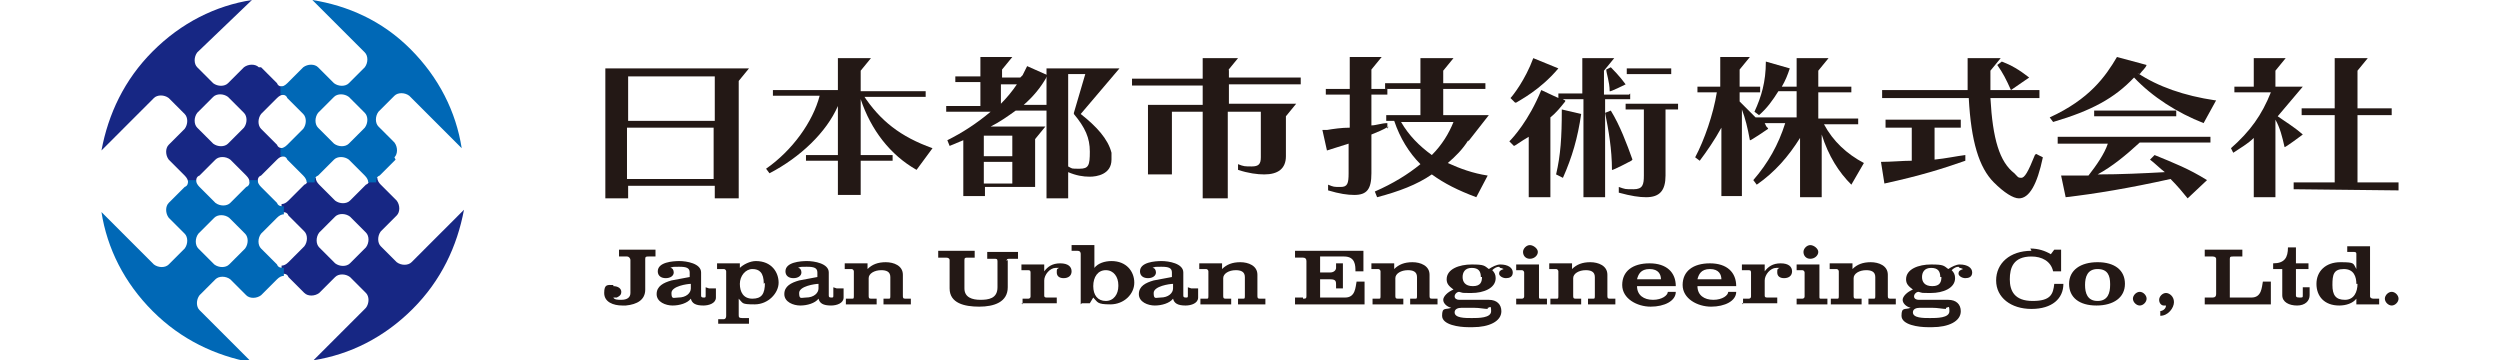 <?xml version="1.0" encoding="UTF-8"?>
<svg id="_レイヤー_2" data-name="レイヤー_2" xmlns="http://www.w3.org/2000/svg" version="1.1" viewBox="0 0 219.3 31.6">
  <!-- Generator: Adobe Illustrator 29.1.0, SVG Export Plug-In . SVG Version: 2.1.0 Build 142)  -->
  <defs>
    <style>
      .st0 {
        fill: #172784;
      }

      .st1 {
        fill: #231815;
      }

      .st2 {
        fill: #0068b6;
      }
    </style>
  </defs>
  <g>
    <g>
      <path class="st0" d="M22.7,5.9c-.3-.3-.9-.3-1.3,0l-1.4,1.4c-.3.3-.9.3-1.3,0l-1.4-1.4c-.3-.3-.3-.9,0-1.3L22.1,0c-3.2.5-6.2,2-8.7,4.5-2.5,2.5-3.9,5.5-4.5,8.7l4.6-4.6c.3-.3.9-.3,1.3,0l1.4,1.4c.3.3.3.9,0,1.3l-1.4,1.4c-.3.3-.3.9,0,1.3l1.4,1.4c.2.2.3.4.3.6h.7c0-.2,0-.5.3-.6l1.4-1.4c.3-.3.9-.3,1.3,0l1.4,1.4h0c.2.2.3.4.3.6h.7c0-.2,0-.5.3-.6l1.4-1.4c.2-.2.4-.3.6-.3v-.7c-.2,0-.5,0-.6-.3l-1.4-1.4c-.3-.3-.3-.9,0-1.3l1.4-1.4c.2-.2.4-.3.6-.3v-.7c-.2,0-.5,0-.6-.3l-1.4-1.4ZM21.4,9.9c.3.3.3.9,0,1.3l-1.4,1.4c-.3.3-.9.3-1.3,0l-1.4-1.4c-.3-.3-.3-.9,0-1.3l1.4-1.4c.3-.3.9-.3,1.3,0l1.4,1.4Z"/>
      <path class="st0" d="M26.7,25.7c.3.3.9.3,1.3,0l1.4-1.4c.3-.3.9-.3,1.3,0l1.4,1.4c.3.3.3.9,0,1.3l-4.6,4.6c3.2-.5,6.2-2,8.7-4.5,2.5-2.5,3.9-5.5,4.5-8.7l-4.6,4.6c-.3.3-.9.3-1.3,0l-1.4-1.4c-.3-.3-.3-.9,0-1.3l1.4-1.4c.3-.3.3-.9,0-1.3l-1.4-1.4c-.2-.2-.3-.4-.3-.6h-.7c0,.2,0,.5-.3.6l-1.4,1.4c-.3.3-.9.3-1.3,0l-1.4-1.4h0c-.2-.2-.3-.4-.3-.6h-.7c0,.2,0,.5-.3.6l-1.4,1.4c-.2.2-.4.3-.6.3v.7c.2,0,.5,0,.6.3l1.4,1.4c.3.3.3.9,0,1.3l-1.4,1.4c-.2.2-.4.3-.6.3v.7c.2,0,.5,0,.6.3l1.4,1.4ZM28,21.7c-.3-.3-.3-.9,0-1.3l1.4-1.4c.3-.3.9-.3,1.3,0l1.4,1.4c.3.3.3.9,0,1.3l-1.4,1.4c-.3.3-.9.3-1.3,0l-1.4-1.4Z"/>
      <path class="st2" d="M34.6,13.8c.3-.3.3-.9,0-1.3l-1.4-1.4c-.3-.3-.3-.9,0-1.3l1.4-1.4c.3-.3.9-.3,1.3,0l4.6,4.6c-.5-3.2-2-6.2-4.5-8.7S30.5.5,27.4,0l4.6,4.6c.3.3.3.9,0,1.3l-1.4,1.4c-.3.3-.9.3-1.3,0l-1.4-1.4c-.3-.3-.9-.3-1.3,0l-1.4,1.4c-.2.2-.4.3-.6.3v.7c.2,0,.5,0,.6.3l1.4,1.4c.3.3.3.9,0,1.3l-1.4,1.4h0c-.2.2-.4.3-.6.3v.7c.2,0,.5,0,.6.3l1.4,1.4c.2.2.3.4.3.6h.7c0-.2,0-.5.3-.6l1.4-1.4c.3-.3.9-.3,1.3,0l1.4,1.4c.2.2.3.4.3.6h.7c0-.2,0-.5.3-.6l1.4-1.4ZM30.6,12.6c-.3.3-.9.3-1.3,0l-1.4-1.4c-.3-.3-.3-.9,0-1.3l1.4-1.4c.3-.3.9-.3,1.3,0l1.4,1.4c.3.3.3.9,0,1.3l-1.4,1.4Z"/>
      <path class="st2" d="M14.8,17.8c-.3.3-.3.9,0,1.3l1.4,1.4c.3.3.3.9,0,1.3l-1.4,1.4c-.3.3-.9.3-1.3,0l-4.6-4.6c.5,3.2,2,6.2,4.5,8.7s5.5,3.9,8.7,4.5l-4.6-4.6c-.3-.3-.3-.9,0-1.3l1.4-1.4c.3-.3.9-.3,1.3,0l1.4,1.4c.3.3.9.3,1.3,0l1.4-1.4c.2-.2.4-.3.6-.3v-.7c-.2,0-.5,0-.6-.3l-1.4-1.4c-.3-.3-.3-.9,0-1.3l1.4-1.4h0c.2-.2.4-.3.6-.3v-.7c-.2,0-.5,0-.6-.3l-1.4-1.4c-.2-.2-.3-.4-.3-.6h-.7c0,.2,0,.5-.3.6l-1.4,1.4c-.3.3-.9.3-1.3,0l-1.4-1.4c-.2-.2-.3-.4-.3-.6h-.7c0,.2,0,.5-.3.6l-1.4,1.4ZM18.8,19.1c.3-.3.9-.3,1.3,0l1.4,1.4c.3.3.3.9,0,1.3l-1.4,1.4c-.3.3-.9.3-1.3,0l-1.4-1.4c-.3-.3-.3-.9,0-1.3l1.4-1.4Z"/>
    </g>
    <g>
      <path class="st1" d="M75.7,8.5h5.5v-.5h-5.7v-1.8l.9-1.1h-2.9v2.8h-5.7v.5h4.1c-.6,2.3-2.4,4.8-4.7,6.4h0s.3.4.3.4h0c2.7-1.4,5-3.6,6-5.9v4.3h-2.8v.5h2.8v3h2v-3h2.8v-.5h-2.8v-4.9c.9,2.7,2.6,4.9,4.9,6.2h0s1.4-1.9,1.4-1.9h0c-2.8-1-4.6-2.4-6.1-4.7Z"/>
      <path class="st1" d="M91.8,6v11.4h1.9v-2.3c.7.3,1.3.4,1.9.4s1.9-.2,1.9-1.5,0-.4,0-.6c-.3-1.2-1.3-2.3-2.7-3.4l3.4-4h-6.2ZM94.2,10c1,1.2,1.4,2.1,1.4,3.3s-.1,1.5-.9,1.5-.6,0-1-.2V6.5h1.5l-1,3.4h0s0,0,0,0Z"/>
      <path class="st1" d="M89.5,6.8h-1.6v-.7l.9-1.1h-2.8v1.7h-2.2v.5h2.2v2.1h-3v.5h3.9c-1.2,1-2.4,1.8-3.8,2.5h0s.2.5.2.5l1.2-.5v4.9h1.9v-.8h4.4v-4.2l.9-1.1h-4.8c.8-.4,1.5-.9,2.2-1.4h2.8v-.5h-2.1c.8-.7,1.5-1.5,2.1-2.6h0c0,0-1.8-.8-1.8-.8l-.4.8ZM88.8,14.2v1.9h-2.5v-1.9h2.5ZM86.3,13.7v-1.8h2.5v1.8h-2.5ZM89.2,7.4c-.4.6-.9,1.2-1.4,1.7v-1.7h1.4Z"/>
      <path class="st1" d="M107.7,6.2l.9-1.1h-3.1v1.8h-6.2v.6h6.2v1.7h-4.8v6.1h2.1v-5.5h2.7v7.6h2.2v-7.6h2.9v4c0,.6-.2.8-.8.8s-.7,0-1.2-.2h0s0,.5,0,.5h0c.9.3,1.7.4,2.3.4,1.2,0,1.9-.5,1.9-1.6v-3.5l.9-1.1h-5.9v-1.7h6.3v-.6h-6.3v-.7Z"/>
      <path class="st1" d="M121.7,11.3v-.5h0c-.5,0-1,.2-1.4.2v-2.7h1.4v-.5h-1.4v-1.7l.9-1.1h-2.8v2.8h-2.1v.5h2.1v2.9c-.7,0-1.4.1-2,.2h-.4s.4,1.8.4,1.8h0c.6-.2,1.3-.4,1.9-.6v2.6c0,.9-.1,1.2-.7,1.2s-.6,0-1.1-.2h0s0,.5,0,.5h0c1,.3,1.7.4,2.3.4,1.1,0,1.5-.5,1.5-1.9v-3.4c.5-.2,1-.4,1.5-.7h0Z"/>
      <path class="st1" d="M128.8,12.4h0s1.8-2.3,1.8-2.3h-4v-2.3h3.7v-.5h-3.7v-1.1l.9-1.1h-2.9v2.2h-3.1v.5h3.1v2.3h-3v.5h.7c.5,1.5,1.3,2.8,2.3,3.8-1.1.9-2.4,1.7-4,2.4h0s.2.5.2.5h0c1.9-.5,3.5-1.1,4.8-2,1.1.8,2.3,1.4,3.9,2h0s1-1.9,1-1.9h0c-1.3-.2-2.4-.6-3.5-1.1.7-.6,1.3-1.2,1.8-2ZM127.5,10.7c-.4,1-1,2-1.9,2.9-1.1-.8-2-1.7-2.7-2.9h4.6Z"/>
      <rect class="st1" x="142.7" y="6" width="3.9" height=".5"/>
      <path class="st1" d="M133,9c.3-.2,2.1-1.1,3.7-3h0c0,0-2.2-.9-2.2-.9h0c-.7,1.9-1.8,3.3-2,3.5h0c0,0,.4.4.4.4h0Z"/>
      <path class="st1" d="M141.3,5.9l-.4.2h0c0,.3.3,1.1.3,1.9h0c0,.1,1.4-.6,1.4-.6h0c-.5-.7-1.2-1.4-1.3-1.5h0Z"/>
      <path class="st1" d="M143.2,14c-.5-1.4-1.1-3-1.9-4.3h0c0,0-.5.2-.5.2h0c.3,1.5.6,3.2.6,5h0c0,.1,1.7-.8,1.7-.8h0Z"/>
      <path class="st1" d="M142.5,9.6h1.7v5.8c0,.8-.1,1.2-.9,1.2s-.7,0-1.3-.2h0s0,.5,0,.5h0c1.1.3,1.8.4,2.4.4,1.2,0,1.7-.6,1.7-1.9v-5.8h1.1v-.5h-4.6v.5Z"/>
      <path class="st1" d="M137,9.7c0,2.3-.1,3.9-.5,5.6h0c0,0,.6.3.6.3h0c.8-1.8,1.3-3.5,1.6-5.6h0c0,0-1.7-.4-1.7-.4h0Z"/>
      <path class="st1" d="M142.9,8.3h-2.2v-2.1l.9-1.1h-2.8v3.1h-2.1v.4h0s-1.5-.7-1.5-.7h0c-1.1,2.7-2.5,4.2-2.8,4.5h0c0,0,.4.4.4.4h0c.1,0,.6-.4,1.3-.8v5.3h1.9v-7c.5-.4.9-.9,1.3-1.4h0c0,0,0-.1,0-.1,0,0-.1,0-.2-.1h1.8v8.6h1.9v-8.6h2.2v-.5Z"/>
      <path class="st1" d="M159.7,10.9h3.3v-.5h-3.5v-2.3h2.9v-.5h-2.9v-1.4l.9-1.1h-2.8v2.5h-1.3c.3-.5.5-1,.7-1.6h0c0,0-2.1-.6-2.1-.6h0c0,1.8-.4,3.1-1,4.4h0c0,0,.4.3.4.3h0c.7-.6,1.2-1.3,1.7-2.1h1.6v2.3h-3.6c-.4-.4-.7-.7-1.2-1.2l-.2-.2v-.8h1.8v-.5h-1.8v-1.5l.9-1.1h-2.6v2.6h-2v.5h1.7c-.3,1.9-1.1,4.2-1.9,5.7h0c0,0,.4.3.4.3h0c.6-.8,1.3-1.8,1.9-2.9v6h1.8v-7.6c.3.8.5,1.6.7,2.7h0c0,.1,1.6-1,1.6-1h0c0-.1-.2-.2-.2-.3h0c0,0-.1-.2-.1-.2h1.8c-.6,1.9-1.5,3.5-2.8,5h0s.3.4.3.4h0c1.6-1.1,2.8-2.5,3.8-4.1v5.2h1.9v-5.5c.6,1.9,1.5,3.3,2.6,4.4h0c0,0,1.1-1.9,1.1-1.9h0c-1.5-.8-2.7-1.9-3.5-3.4Z"/>
      <path class="st1" d="M178.5,13.6c-.6,1.5-.9,2-1.2,2s-.3-.1-.6-.4c-1.3-1-1.9-3-2.1-6.6h4.3v-.7h-2.5l1.6-1.1h0c-.9-.7-1.6-1.1-2.4-1.4h0s-.4.3-.4.3h0c.5.7.8,1.3,1.2,2.2h0s-1.8,0-1.8,0c0-.5,0-1.2,0-1.7l.9-1.1h-2.9c0,1.1,0,2,0,2.8h-7.5v.7h7.6c.2,3.8.9,6.1,2.2,7.4.9.9,1.7,1.4,2.2,1.4.9,0,1.6-1.2,2.1-3.6h0c0,0-.6-.3-.6-.3h0Z"/>
      <path class="st1" d="M169.7,13.9v-2.7h2.3v-.7h-6.6v.7h2.3v2.9c-.8,0-1.8.1-2.7.1h0s.3,1.9.3,1.9h0c3.2-.7,5.1-1.3,7.1-2h0v-.5h0c-.8.1-1.7.3-2.7.4Z"/>
      <rect class="st1" x="183.7" y="9.7" width="7.2" height=".5"/>
      <path class="st1" d="M180.5,12.6h4.4c-.3.9-1,1.9-1.7,2.8-.7,0-1.2,0-1.8,0h-.6s.4,1.9.4,1.9h0c2.6-.3,5.6-.8,9.2-1.6.6.6,1.1,1.2,1.5,1.7h0c0,0,1.7-1.6,1.7-1.6h0c-1.6-1-2.9-1.5-4.6-2.2h0s-.4.4-.4.4h0c.4.3.9.8,1.3,1.1-1.8.1-3.9.2-5.9.2,1.3-.7,2.5-1.7,3.7-2.8h6.2v-.5h-13.4v.5Z"/>
      <path class="st1" d="M187.7,6.5c.2-.3.5-.5.6-.8h0c0,0-2.6-.7-2.6-.7h0c-1,1.7-2.4,3.7-5.9,5.3h0s.3.4.3.4h0c3.4-1,5.4-2.1,7.1-3.9,1.6,1.7,3.8,3.1,6.1,4h0s1.1-2,1.1-2h-.1c-2.7-.4-5-1.2-6.8-2.4Z"/>
      <polygon class="st1" points="206.8 16 206.8 10.1 209.8 10.1 209.8 9.5 206.8 9.5 206.8 6.2 207.7 5.1 204.8 5.1 204.8 9.5 201.9 9.5 201.9 10.1 204.8 10.1 204.8 16 201.2 16 201.2 16.6 210.3 16.7 210.4 16.7 210.4 16 206.8 16"/>
      <path class="st1" d="M202.1,7.6h-2.5v-1.4l.9-1.1h-2.8v2.5h-1.7v.5h3.2c-.8,2-1.8,3.4-3.5,4.9h0s.2.4.2.4h0c.6-.4,1.3-.8,1.8-1.3v5.2h1.9v-6.8c.4.7.6,1.5.8,2.4h0c0,.1,1.6-1.1,1.6-1.1h0c-.8-.7-1.5-1.1-2.2-1.6l2.2-2.6Z"/>
      <path class="st1" d="M53,17.4h2.1v-1.1h7.6v1.1h2.1s0-10.3,0-10.3l.9-1.1h-12.6v11.4ZM55.1,10.6v-3.9h7.6v3.9h-7.6ZM62.6,11.2v4.5h-7.6v-4.5h7.6Z"/>
    </g>
  </g>
  <g>
    <path class="st1" d="M53.8,25.1c.4,0,.7.2.7.5s-.2.4-.4.5c0,0-.2,0-.3,0,.1.2.4.2.7.2.5,0,.8-.2.8-.6v-2.9c0-.1-.1-.3-.3-.3h-.7v-.6h3.2v.6h-.6c-.2,0-.3,0-.3.2v2.7c0,.9-.7,1.3-1.7,1.4-.1,0-.2,0-.3,0-.8,0-1.6-.3-1.6-1.1s.3-.7.8-.7Z"/>
    <path class="st1" d="M62.2,25.3h.6v.8c0,.5-.6.7-1.1.7-.7,0-1-.2-1.1-.6-.3.4-1,.6-1.6.6s-1.4-.3-1.4-1,.6-1,1.3-1.2c.5-.1,1.1-.2,1.6-.3v-.4c0-.4-.3-.5-.9-.5s-.6,0-.8.1c.2,0,.3.2.3.4,0,.3-.3.5-.7.5s-.7-.2-.7-.6c0-.8,1.3-.9,1.9-.9s1.9.2,1.9,1v2c0,.1,0,.2.2.2s.2,0,.2-.2v-.7ZM60.6,24.9c-.3,0-1.7.2-1.7.8s.2.4.6.4c.7,0,1.1-.4,1.1-.8v-.4Z"/>
    <path class="st1" d="M63,28.5v-.5h.5c0,0,.2,0,.2-.3v-3.9c0-.1-.1-.2-.2-.2h-.6v-.5h2c0,0,0,.4,0,.4.3-.3.9-.6,1.4-.6,1.4,0,2,1,2,1.9s-.9,1.9-2.1,1.9-1-.1-1.4-.5v1.4c0,.2,0,.3.3.3h.6v.5h-2.7ZM67,24.9c0-1-.4-1.3-1-1.3s-1.1.6-1.1,1.3.3,1.3,1.1,1.3,1.1-.4,1.1-1.4Z"/>
    <path class="st1" d="M73.4,25.3h.6v.8c0,.5-.6.7-1.1.7-.7,0-1-.2-1.1-.6-.3.4-1,.6-1.6.6s-1.4-.3-1.4-1,.6-1,1.3-1.2c.5-.1,1.1-.2,1.6-.3v-.4c0-.4-.3-.5-.9-.5s-.6,0-.8.1c.2,0,.3.2.3.4,0,.3-.3.5-.7.5s-.7-.2-.7-.6c0-.8,1.3-.9,1.9-.9s1.9.2,1.9,1v2c0,.1,0,.2.2.2s.2,0,.2-.2v-.7ZM71.8,24.9c-.3,0-1.7.2-1.7.8s.2.4.6.4c.7,0,1.1-.4,1.1-.8v-.4Z"/>
    <path class="st1" d="M77.5,26.7v-.5h.4c.2,0,.2,0,.2-.3v-1.6c0-.5-.4-.6-.8-.6-.6,0-1.1.3-1.1.7v1.5c0,.2,0,.3.2.3h.5v.5h-2.7v-.5h.5c.2,0,.2,0,.2-.3v-2.1c0-.1-.1-.2-.2-.2h-.6v-.5h2c0,0,0,.5,0,.5.4-.4.9-.6,1.6-.6s1.5.3,1.5,1.1v1.8c0,.2,0,.3.2.3h.5v.5h-2.6Z"/>
    <path class="st1" d="M88.4,22.8v2.4c0,1.3-1.2,1.7-2.5,1.7s-2.6-.3-2.6-1.6v-2.5c0-.1-.1-.2-.3-.2h-.7v-.6h3.2v.6h-.6c-.2,0-.3,0-.3.2v2.5c0,.8.7,1,1.4,1s1.5-.1,1.5-1.1v-2.3c0-.2-.1-.2-.3-.2h-.6v-.6h2.7v.6h-.7c-.2,0-.3,0-.3.2Z"/>
    <path class="st1" d="M89.7,26.7v-.5h.5c0,0,.2,0,.2-.2v-2.1c0-.2-.1-.2-.3-.2h-.5v-.5h2c0-.1,0,.6,0,.6.3-.4.7-.7,1.4-.7s1,.3,1,.7-.3.6-.7.6-.6-.2-.6-.5,0-.3.2-.4c0,0-.2,0-.3,0-.5,0-1,.6-1,1.1v1.3c0,.1,0,.2.2.2h.9v.5h-3.1Z"/>
    <path class="st1" d="M94.8,26.7v-4.4c0-.1,0-.3-.3-.3h-.5v-.5h2c0-.1,0,2,0,2,.3-.4.9-.6,1.5-.6,1.3,0,2,.9,2,1.9s-.9,1.9-2.1,1.9-1.1-.2-1.5-.6l-.3.5h-.7ZM98.1,25c0-.7-.4-1.3-1.1-1.3s-1.1.6-1.1,1.4.4,1.3,1.1,1.3,1.1-.6,1.1-1.3Z"/>
    <path class="st1" d="M104.5,25.3h.6v.8c0,.5-.6.7-1.1.7-.7,0-1-.2-1.1-.6-.3.4-1,.6-1.6.6s-1.4-.3-1.4-1,.6-1,1.3-1.2c.5-.1,1.1-.2,1.6-.3v-.4c0-.4-.3-.5-.9-.5s-.6,0-.8.1c.2,0,.3.2.3.4,0,.3-.3.5-.7.5s-.7-.2-.7-.6c0-.8,1.3-.9,1.9-.9s1.9.2,1.9,1v2c0,.1,0,.2.2.2s.2,0,.2-.2v-.7ZM102.9,24.9c-.3,0-1.7.2-1.7.8s.2.4.6.4c.7,0,1.1-.4,1.1-.8v-.4Z"/>
    <path class="st1" d="M108.6,26.7v-.5h.4c.2,0,.2,0,.2-.3v-1.6c0-.5-.4-.6-.8-.6-.6,0-1.1.3-1.1.7v1.5c0,.2,0,.3.2.3h.5v.5h-2.7v-.5h.5c.2,0,.2,0,.2-.3v-2.1c0-.1-.1-.2-.2-.2h-.6v-.5h2c0,0,0,.5,0,.5.4-.4.9-.6,1.6-.6s1.5.3,1.5,1.1v1.8c0,.2,0,.3.2.3h.5v.5h-2.6Z"/>
    <path class="st1" d="M114.3,26.2c.2,0,.3,0,.3-.2v-3.1c0-.2-.1-.3-.3-.3h-.7v-.6h6v1.8h-.7c0-.5,0-1.3-1-1.3h-2.1v1.4h.9c.3,0,.5-.2.5-.4v-.4h.6v2.2h-.6v-.3c0-.3,0-.5-.5-.5h-.9v1.6h2.2c.9,0,.9-.9,1-1.4h.7v2h-6.1v-.6h.7Z"/>
    <path class="st1" d="M123.7,26.7v-.5h.4c.2,0,.2,0,.2-.3v-1.6c0-.5-.4-.6-.8-.6-.6,0-1.1.3-1.1.7v1.5c0,.2,0,.3.2.3h.5v.5h-2.7v-.5h.5c.2,0,.2,0,.2-.3v-2.1c0-.1-.1-.2-.2-.2h-.6v-.5h2c0,0,0,.5,0,.5.4-.4.9-.6,1.6-.6s1.5.3,1.5,1.1v1.8c0,.2,0,.3.2.3h.5v.5h-2.6Z"/>
    <path class="st1" d="M131.5,23.4c-.2,0-.4.1-.6.3.2.2.3.4.3.7,0,.9-1.1,1.3-2.1,1.3s-.7,0-1.1-.1c-.2,0-.4.2-.4.4s.2.3.4.3c.4,0,.9,0,1.5,0s.7,0,1.1,0c.7,0,1.1.4,1.1,1,0,.9-1.1,1.4-2.5,1.4-.1,0-.3,0-.4,0-.8,0-2.3-.2-2.3-1s.3-.5.8-.7c-.4-.1-.7-.4-.7-.7s.4-.7.9-.9c-.4-.3-.6-.5-.6-.9,0-.9,1.1-1.3,2.2-1.3s1.1.1,1.5.4c.3-.2.7-.4,1-.4.7,0,1.1.3,1.1.7s-.3.5-.6.5-.6-.2-.6-.4.1-.3.4-.4c0,0-.2-.1-.3-.1ZM130.5,27.1c-.3,0-.7-.1-1.2-.1s-.8,0-1.1,0c-.3,0-.6.1-.6.4,0,.5.9.5,1.5.5s1.7,0,1.7-.6-.1-.3-.3-.3ZM129.9,24.3c0-.5-.2-.8-.8-.8s-.8.4-.8.8.2.8.9.8.8-.4.8-.8Z"/>
    <path class="st1" d="M133,26.7v-.5h.5c0,0,.2,0,.2-.2v-2.1c0-.1-.1-.2-.2-.2h-.5v-.5h2c0,0,0,2.8,0,2.8,0,.2,0,.2.2.2h.5v.5h-2.7ZM133.6,22.1c0-.3.3-.6.6-.6s.7.3.7.6-.3.6-.7.6-.6-.3-.6-.6Z"/>
    <path class="st1" d="M139.3,26.7v-.5h.4c.2,0,.2,0,.2-.3v-1.6c0-.5-.4-.6-.8-.6-.6,0-1.1.3-1.1.7v1.5c0,.2,0,.3.2.3h.5v.5h-2.7v-.5h.5c.2,0,.2,0,.2-.3v-2.1c0-.1-.1-.2-.2-.2h-.6v-.5h2c0,0,0,.5,0,.5.4-.4.9-.6,1.6-.6s1.5.3,1.5,1.1v1.8c0,.2,0,.3.2.3h.5v.5h-2.6Z"/>
    <path class="st1" d="M143.6,25.1c0,.8.6,1.2,1.4,1.2s1.3-.4,1.3-.7h.7c0,.8-1,1.3-2.2,1.3s-2.5-.7-2.5-1.9.9-1.9,2.4-1.9,2.3.8,2.3,2h-3.4ZM145.7,24.5c0-.4-.2-.9-1-.9s-1,.5-1.1.9h2.1Z"/>
    <path class="st1" d="M148.9,25.1c0,.8.6,1.2,1.4,1.2s1.3-.4,1.3-.7h.7c0,.8-1,1.3-2.2,1.3s-2.5-.7-2.5-1.9.9-1.9,2.4-1.9,2.3.8,2.3,2h-3.4ZM151,24.5c0-.4-.2-.9-1-.9s-1,.5-1.1.9h2.1Z"/>
    <path class="st1" d="M152.9,26.7v-.5h.5c0,0,.2,0,.2-.2v-2.1c0-.2-.1-.2-.3-.2h-.5v-.5h2c0-.1,0,.6,0,.6.3-.4.7-.7,1.4-.7s1,.3,1,.7-.3.6-.7.6-.6-.2-.6-.5,0-.3.2-.4c0,0-.2,0-.3,0-.5,0-1,.6-1,1.1v1.3c0,.1,0,.2.2.2h.9v.5h-3.1Z"/>
    <path class="st1" d="M157.6,26.7v-.5h.5c0,0,.2,0,.2-.2v-2.1c0-.1-.1-.2-.2-.2h-.5v-.5h2c0,0,0,2.8,0,2.8,0,.2,0,.2.2.2h.5v.5h-2.7ZM158.2,22.1c0-.3.3-.6.6-.6s.7.3.7.6-.3.6-.7.6-.6-.3-.6-.6Z"/>
    <path class="st1" d="M163.9,26.7v-.5h.4c.2,0,.2,0,.2-.3v-1.6c0-.5-.4-.6-.8-.6-.6,0-1.1.3-1.1.7v1.5c0,.2,0,.3.2.3h.5v.5h-2.7v-.5h.5c.2,0,.2,0,.2-.3v-2.1c0-.1-.1-.2-.2-.2h-.6v-.5h2c0,0,0,.5,0,.5.4-.4.9-.6,1.6-.6s1.5.3,1.5,1.1v1.8c0,.2,0,.3.2.3h.5v.5h-2.6Z"/>
    <path class="st1" d="M171.8,23.4c-.2,0-.4.1-.6.3.2.2.3.4.3.7,0,.9-1.1,1.3-2.1,1.3s-.7,0-1.1-.1c-.2,0-.4.2-.4.4s.2.3.4.3c.4,0,.9,0,1.5,0s.7,0,1.1,0c.7,0,1.1.4,1.1,1,0,.9-1.1,1.4-2.5,1.4-.1,0-.3,0-.4,0-.8,0-2.3-.2-2.3-1s.3-.5.8-.7c-.4-.1-.7-.4-.7-.7s.4-.7.9-.9c-.4-.3-.6-.5-.6-.9,0-.9,1.1-1.3,2.2-1.3s1.1.1,1.5.4c.3-.2.7-.4,1-.4.7,0,1.1.3,1.1.7s-.3.5-.6.5-.6-.2-.6-.4.1-.3.4-.4c0,0-.2-.1-.3-.1ZM170.7,27.1c-.3,0-.7-.1-1.2-.1s-.8,0-1.1,0c-.3,0-.6.1-.6.4,0,.5.9.5,1.5.5s1.7,0,1.7-.6-.1-.3-.3-.3ZM170.2,24.3c0-.5-.2-.8-.8-.8s-.8.4-.8.8.2.8.9.8.8-.4.8-.8Z"/>
    <path class="st1" d="M178.1,21.8c.7,0,1.3.2,1.8.5l.3-.4h.6v1.9h-.7c-.2-.9-1-1.3-1.9-1.3-1.6,0-1.9,1-1.9,2s.4,1.9,2,1.9,1.8-.6,1.9-1.5h.8c0,1.3-1,2.2-2.8,2.2s-3.1-1-3.1-2.5,1.2-2.6,3.1-2.6Z"/>
    <path class="st1" d="M183.9,26.8c-1.5,0-2.4-.7-2.4-1.9s1-1.9,2.5-1.9,2.4.7,2.4,1.9-1,1.9-2.5,1.9ZM185.1,24.9c0-.7-.2-1.3-1.1-1.3s-1.1.7-1.1,1.4.2,1.4,1.1,1.4,1.1-.7,1.1-1.4Z"/>
    <path class="st1" d="M187.1,26.2c0-.3.3-.6.6-.6s.6.3.6.6-.3.6-.6.6-.6-.3-.6-.6Z"/>
    <path class="st1" d="M189.4,27.3c.3,0,.6-.2.6-.5,0,0-.2,0-.2,0-.2,0-.4-.2-.4-.5s.3-.6.6-.6.7.3.7.8-.5,1.2-1.2,1.2v-.4Z"/>
    <path class="st1" d="M195.9,22.5c-.2,0-.3,0-.3.2v3.4h1.9c.9,0,.9-.9,1-1.4h.7v2h-5.8v-.6h.7c.2,0,.3-.1.3-.3v-3.1c0-.1-.1-.2-.3-.2h-.7v-.6h3.3v.6h-.7Z"/>
    <path class="st1" d="M202.6,25.9c0,.5-.4.9-1.1.9s-1.3-.3-1.3-.9v-2.3h-.8v-.5c1,0,1.3-.5,1.3-1.4h.7v1.4h1.1v.5h-1.1v2.3c0,.1,0,.2.3.2s.3,0,.3-.2v-.7h.6v.7Z"/>
    <path class="st1" d="M206.7,26.7v-.5c-.3.4-.9.6-1.5.6-1.3,0-2-.8-2-1.9s.8-1.9,2.1-1.9,1.1.1,1.4.6v-1.3c0-.1,0-.2-.2-.2h-.6v-.5h2c0-.1,0,4.4,0,4.4,0,.1.1.2.3.2h.5v.5h-1.9ZM206.7,24.9c0-.6-.2-1.3-1.1-1.3s-1,.5-1,1.4.3,1.3,1.1,1.3,1.1-.7,1.1-1.4Z"/>
    <path class="st1" d="M209.2,26.2c0-.3.3-.6.6-.6s.6.3.6.6-.3.6-.6.6-.6-.3-.6-.6Z"/>
  </g>
</svg>